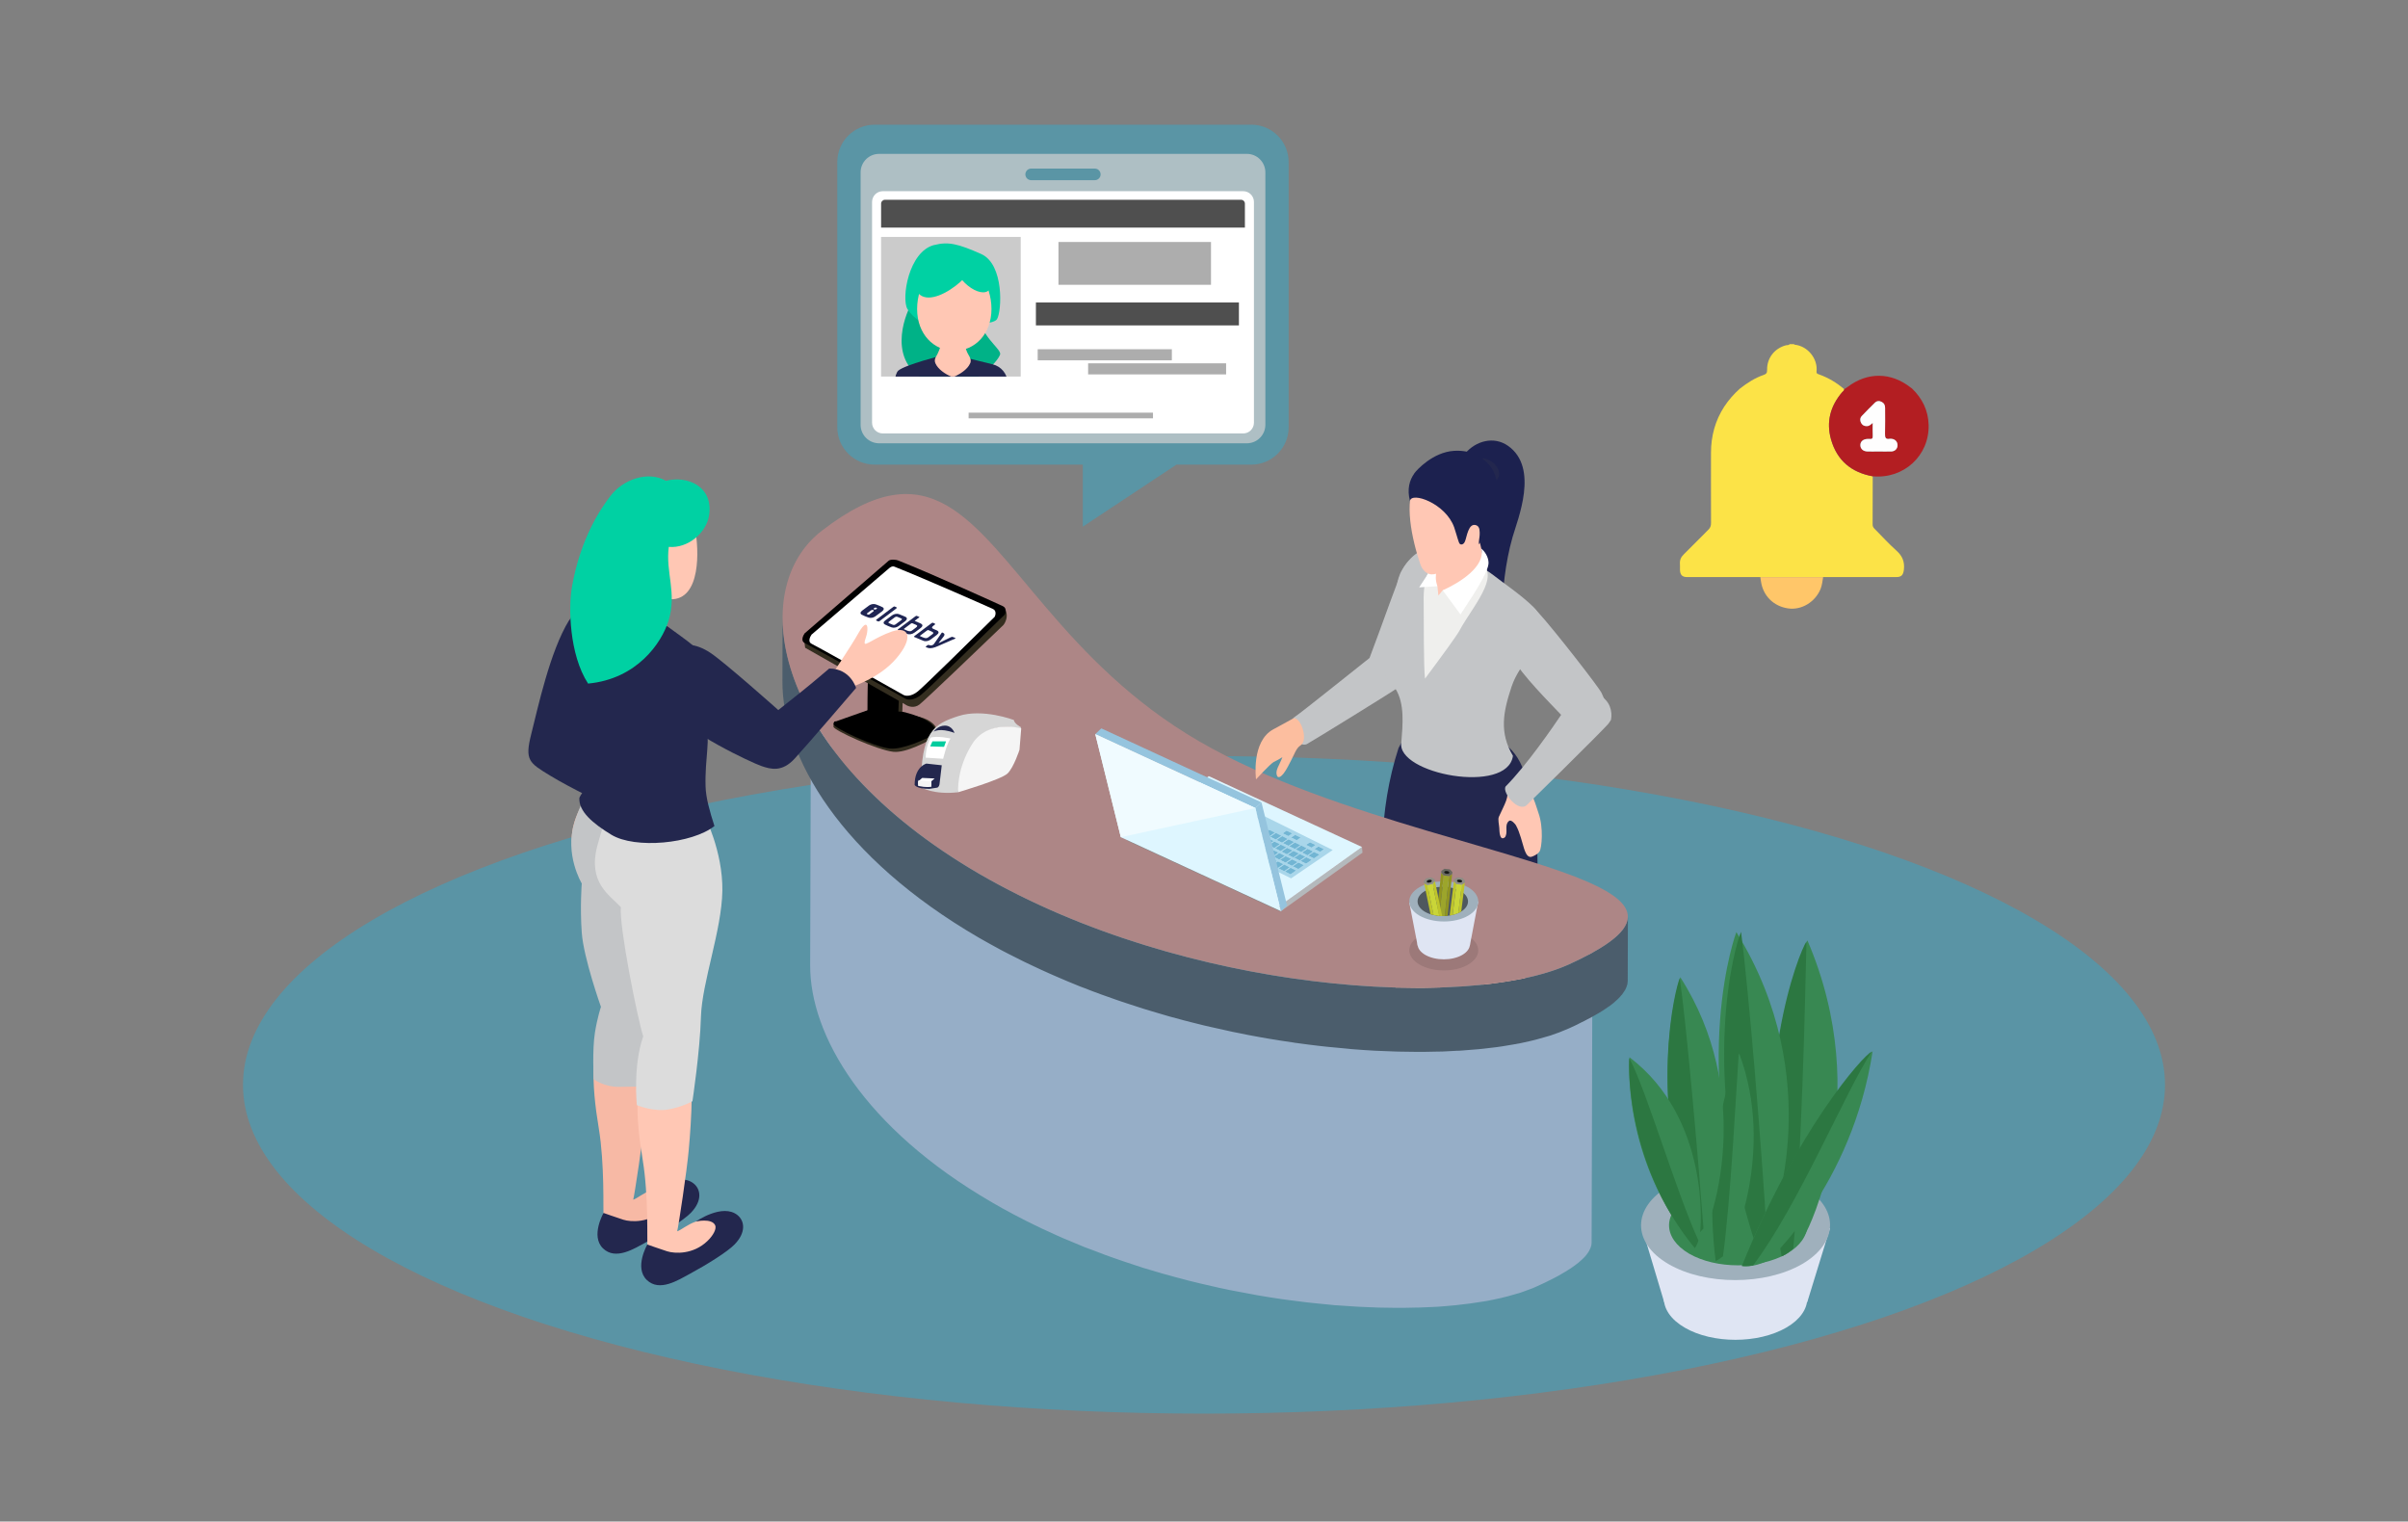 <?xml version="1.0" encoding="UTF-8"?>
<svg xmlns="http://www.w3.org/2000/svg" xmlns:xlink="http://www.w3.org/1999/xlink" viewBox="0 0 660 417">
  <rect x="0" y="0" width="660" height="417" fill="#808080" stroke="none"/>
  <defs>
    <style>
      .cls-1, .cls-2 {
        fill: none;
      }

      .cls-3 {
        fill: #00b287;
      }

      .cls-4 {
        fill: #b4b9bc;
      }

      .cls-5 {
        fill: #fce347;
      }

      .cls-6, .cls-7 {
        fill: #00c4fc;
      }

      .cls-8 {
        fill: #f0fbff;
      }

      .cls-9 {
        fill: #95c4de;
      }

      .cls-10 {
        fill: #d6d6d6;
      }

      .cls-11 {
        fill: #23274e;
      }

      .cls-12 {
        fill: #00d1a3;
      }

      .cls-13 {
        fill: #efefed;
      }

      .cls-14 {
        fill: #ad8686;
      }

      .cls-15 {
        fill: #ffc7b4;
      }

      .cls-16 {
        fill: #9fb0bc;
      }

      .cls-17 {
        fill: #ffc669;
      }

      .cls-18 {
        fill: #7d8183;
      }

      .cls-19 {
        fill: #4f4f4f;
      }

      .cls-20 {
        fill: #8e8e85;
      }

      .cls-21 {
        clip-path: url(#clippath-1);
      }

      .cls-22 {
        clip-path: url(#clippath-3);
      }

      .cls-23 {
        clip-path: url(#clippath-4);
      }

      .cls-24 {
        clip-path: url(#clippath-2);
      }

      .cls-25 {
        fill: #388852;
      }

      .cls-26 {
        fill: #342e20;
      }

      .cls-27 {
        fill: #def6ff;
      }

      .cls-28 {
        fill: #fff;
      }

      .cls-29 {
        fill: #1f2553;
      }

      .cls-30 {
        fill: #1c214f;
      }

      .cls-31 {
        fill: #fcbe9f;
      }

      .cls-32 {
        opacity: .25;
      }

      .cls-32, .cls-33 {
        fill: #333;
      }

      .cls-34 {
        fill: #686861;
      }

      .cls-35 {
        fill: #72b5d3;
      }

      .cls-36 {
        fill: #909420;
      }

      .cls-37 {
        opacity: .7;
      }

      .cls-38 {
        opacity: .4;
      }

      .cls-39 {
        opacity: .5;
      }

      .cls-40, .cls-7 {
        opacity: .3;
      }

      .cls-41 {
        opacity: .1;
      }

      .cls-42 {
        fill: #9ca52b;
      }

      .cls-43 {
        fill: #a9d6ea;
      }

      .cls-44 {
        fill: #fefefe;
      }

      .cls-45 {
        fill: #171917;
      }

      .cls-46 {
        fill: #c3c5c7;
      }

      .cls-47 {
        fill: #f5f5f5;
      }

      .cls-48 {
        fill: #96aec7;
      }

      .cls-49 {
        fill: #dfe5f3;
      }

      .cls-50 {
        fill: #00cc9e;
      }

      .cls-51 {
        fill: #bec42b;
      }

      .cls-2 {
        stroke: #f5f5f5;
        stroke-miterlimit: 10;
        stroke-width: .68px;
      }

      .cls-52 {
        fill: #f7b9a5;
      }

      .cls-53 {
        fill: #c9d538;
      }

      .cls-54 {
        fill: #b31e22;
      }

      .cls-55 {
        fill: #2c7741;
      }

      .cls-56 {
        fill: #d1d1d1;
      }

      .cls-57 {
        fill: #dcdcdc;
      }

      .cls-58 {
        clip-path: url(#clippath);
      }

      .cls-59 {
        fill: #4b5d6c;
      }
    </style>
    <clipPath id="clippath">
      <rect class="cls-1" x="250.69" y="195.5" width="29.21" height="21.8"/>
    </clipPath>
    <clipPath id="clippath-1">
      <rect class="cls-1" x="235.88" y="42.17" width="110.94" height="79.32"/>
    </clipPath>
    <clipPath id="clippath-2">
      <rect class="cls-1" x="235.88" y="42.17" width="110.93" height="79.32"/>
    </clipPath>
    <clipPath id="clippath-3">
      <rect class="cls-1" x="241.49" y="64.93" width="38.27" height="38.27"/>
    </clipPath>
    <clipPath id="clippath-4">
      <path class="cls-1" d="M410.18,230.67c-4.9,10.74-9.01,18.77-9.82,19.24-2.7,1.55-7.06,1.55-9.77,0-.83-.48-5.08-8.83-10.11-19.89-11.37-25.04,41.11-24.36,29.7.65Z"/>
    </clipPath>
  </defs>
  <g id="Layer_3">
    <g class="cls-40">
      <ellipse class="cls-6" cx="330" cy="297.31" rx="263.4" ry="90.11"/>
    </g>
  </g>
  <g id="Layer_1">
    <path class="cls-7" d="M342.97,34.17h-103.24c-5.66,0-10.24,4.58-10.24,10.24v72.69c0,5.66,4.58,10.24,10.24,10.24h57.05v17l25.67-17h20.51c5.66,0,10.24-4.59,10.24-10.24V44.41c0-5.66-4.59-10.24-10.24-10.24Z"/>
    <g>
      <path class="cls-11" d="M404.03,316.52c1.17-1.26.84-2.6,1.55-4.16.94-2.06,1.3-3.26,2.38-5.23.23-.42.56-.84,1.02-.99.29-.11.9.23,1.19.23,2.44.08,4.62,2.44,4.07,5.13-.44,2.19-.71,2.92-.71,7.99l.04,1.09s-1.4,1.62-1.42,1.64l-1.94-1.13s.04,3.13-.96,5.34c-4.99,6.47-7.87,5.61-10.19,4.75-3.68-1.37-4.28-4.71,4.97-14.67v.02Z"/>
      <path class="cls-15" d="M417.86,267.74c5.79,14.1-1.25,20.55-4.68,33.91-.5,2-1.61,4.48-.42,6.49.73,1.26.38,2.77-.12,4.01-.65,1.6-1.48,3.11-2.32,4.62-1.29,2.33-2.51,4.81-4.16,6.07-1.25.99-3.53.46-4.34,0-1.59-.88-1.17-2.1-.52-3.28.96-1.28,2.07-3.26,2.95-5.11,1-2.1,1.61-4.33,1.82-6.64.5-5.46.56-13.26.56-17.71,0-9.79-.04-8.51.23-17.08.06-1.93-1.07-5.8-1.78-7.5-1.09-2.59-4.18-10.61-2.09-12.4,1.46-1.24,10.11,4.31,15.5,5.48,0,0-2.8,3.85-.63,9.1v.02Z"/>
      <path class="cls-11" d="M397.98,312.04c-.25,1.26-1.07,2.35-1.5,3.55-.81,2.17-.77,7.15-.77,7.15l-2.11.86-1.27-1.14v-2.04c-1.34,1.43-3.57,3.49-4.89,4.66-1.86,1.68-3.53,1.89-6.31,2.23-1.75.21-3.64.42-5.18-.44-2.19-1.22-2.32-3.78,1.84-6.01,1.15-.63,2.38-1.11,3.45-1.87,1.4-.97,2.51-2.31,3.59-3.64,1.96-2.4,3.91-4.79,5.87-7.17.71-.88,3.41-1.51,3.97-1.45,2.9.27,3.72,3.51,3.36,5.29h-.04Z"/>
      <path class="cls-15" d="M394.17,267.91c.23,1.76,1.19,3.49,1.71,5.17,1.92,6.3.35,13.3-.94,19.39-.58,2.75-1,5.55-1.13,8.36-.06,1.32-.02,2.67.34,3.95.56,1.96,3.07,4.2,1.5,5.88-2.8,3.01-4.18,4.27-7.31,6.87-.98.82-2.88,2.29-4.05,2.77-1.17.48-3.57-.95-2.7-1.58,2.99-2.52,4.16-4.52,4.91-7.73.29-1.26.44-2.56.46-3.87.15-10.19-2.28-20.17-3.11-30.3-.21-2.46-.79-4.83-1.71-7.08l-.25-.61c-.19-.46-.35-.95-.44-1.43-.61-3.03-.81-5.9-.86-10.23-.04-4.22.77-7.35,1.02-7.46,2.28-.92,4.05,8.93,6.5,9.33,1.9.32,3.95.88,5.39,2.23,1.96,1.81.42,3.99.71,6.37l-.04-.04Z"/>
      <path class="cls-46" d="M355.01,196.37c1.14-.65,20.22-15.97,20.36-16.04,3.31-8.64,8.12-22.62,9.3-24.66,1.08-1.85,2.72-3.36,4.78-3.78,2.02-.42,4.08-.06,5.5,1.41,2.46,2.54,1.26,7.28.41,10.24-2.39,8.35-9.17,22.12-12.14,24.87-.68.63-24.56,15.35-25.07,15.54-3.05,1.17-6.02-5.94-3.14-7.56v-.02Z"/>
      <path class="cls-11" d="M421.64,259.55c0,5.38-12.28,7.48-16.71,7.5-11.82.08-20.91-3.19-26.24-8.93-.65-.69-.94-1.68-.88-2.63.56-8.47.86-16.35,1.09-24.21.27-8.91,1.67-17.76,4.41-26.25l.75-1.41c8.85,1.12,25.55-8.23,32.57,5.29,5.62,11.1,4.66,22.11,4.97,50.62h.04Z"/>
      <path class="cls-30" d="M401.59,124.26c2.92-3.44,7.87-4.8,11.73-2.08,8.58,6.01,2.64,20.15,1.25,25.03-2.03,7.12-2.75,14.55-2.99,21.95l-9.42-2.52-.71-42.05c-.02-.13.03-.21.13-.32Z"/>
      <path class="cls-11" d="M409.41,126.95c3.12,2.89.86,5.87-2.06,5.49-1.95-.27-4.2-2-4.26-4.1-.07-2.45,3.46-4,6.32-1.36v-.02Z"/>
      <path class="cls-15" d="M415.58,226.29c-.24-.42-1.37-1.77-1.96-1.31-1.25.93-.42,2.64-.86,3.92-.09.25-.18.52-.39.65-1.39.92-1.39-1.79-1.44-2.65-.05-.84-.42-2.34-.12-3.03,1.62-3.57,3.02-5.71,2.06-7.57-.51-1.82,5.15-3.05,5.63-1.68,2.3,4.96,2.73,6.96,3.19,8.25,1.4,3.89.91,9.54.27,10.49-.39.6-1.04.95-1.67,1.25-.31.14-.67.3-1.01.22-.85-.18-1.31-1.53-1.55-2.25-.42-1.29-1.2-4.62-2.2-6.32l.04.04Z"/>
      <path class="cls-46" d="M378.82,177.09c.73-2.25,2.3-4.16,3.15-6.38,1.18-3.08.89-1.64.75-4.92-.14-3.28-.1-6.78,1.57-9.6,2.87-4.8,7.09-7.6,11.38-4.46,5.1,3.71,8.16,1.6,13.6,5.87,2.4,1.88,7.78,5.54,11.01,8.74,2.19,2.17,2.9,5.45,1.83,8.35-.68,1.88-1.66,3.68-2.65,4.9-2.13,2.61-4.09,5.4-5.16,8.6-2.32,6.96-3.41,12.58.38,18.95-1.47,10.76-32.07,4.96-30.59-3.68.37-4.83.98-10.58-1.61-14.71-.88-1.42-2.07-2.62-2.9-4.07-1.27-2.27-1.56-5.09-.73-7.57l-.02-.02Z"/>
      <path class="cls-13" d="M390.58,185.99c-.41-3.15-.31-16.33-.36-19.67-.06-3.27-.08-6.67,1.32-9.64.45-.96,1.03-1.85,1.62-2.75.51-.78,1.04-1.57,1.82-2.08,1.22-.79,3.4-.21,4.83-.02,1.63.22,4.04.53,5.83,1.94,2.74,2.18,2.44,4.68,1.28,7.41-1.53,3.65-4.98,8.06-6.88,11.61-.77,1.44-4.76,6.9-9.44,13.17l-.02.02Z"/>
      <path class="cls-28" d="M397.8,150.47l-3.82,10.19-5,.31s1.95-2.98,4.59-7.01c.8-1.23,4.02-3.52,4.25-3.49h-.02Z"/>
      <path class="cls-15" d="M405.1,145.06c-2.45,1.85-9.97,7.35-10,7.45-1.01,3.21-2.25,4.89-1.12,8.14l.26,2.56,1.19-1.43c2.98-.04,7.43-3.01,8.62-4.31,1.24-1.36,2.54-3.64,2.28-5.56-.12-.84-.78-3.27-.96-4.56-.17-1.08-.14-1.12-.28-2.29Z"/>
      <path class="cls-28" d="M406,150.34c.93.76,1.91,2.19,1.99,3.79.06,1.07-.64,3.6-6.09,11.81-.53.82-1.07,1.64-1.6,2.45l-4.87-6.61c4.74-2.11,11.81-6.61,10.57-11.47v.02Z"/>
      <path class="cls-15" d="M409.06,134.45c.05,1.17-.07,8.52-3.16,13.84-4.33,7.47-11.92,8.95-13.06,9.11-1.7.23-2.98-1.19-3.5-2.64-2.37-6.84-4.7-17.85-1.22-22.31,3.04-3.89,5.79-5.95,9.32-6.65,3.12-.63,11.27,1.74,11.59,8.65h.02Z"/>
      <path class="cls-30" d="M387.61,129.77c.71-1.01,5.17-5.85,10.89-6.21,4.83-.31,7.49,1.79,8.96,3.11,1.45,1.3,2.33,3.14,2.75,5.04.41,1.9.35,3.89.13,5.83-.22,1.9-.36,3.85-1.21,5.58-.99,2.01-2.22,4.07-3.74,6.06-.19-.75.17-1.84.17-2.63,0-.78.13-2.19-.91-2.59-2.2-.83-2.62,3.27-3.11,4.39-.12.28-.26.54-.52.71-.24.18-.58.22-.83.06-.17-.13-.25-.31-.33-.51-.49-1.34-.81-2.72-1.28-4.06-2.34-6.64-11.76-9.88-12.12-7.26-.86-3.26-.12-5.7,1.16-7.5v-.04Z"/>
      <path class="cls-46" d="M420.4,166.66h0s.02.01.02.02l-.02-.02Z"/>
      <path class="cls-46" d="M438.96,189.9c-.09-.19-.37-.61-.77-1.19-3.3-4.69-15.78-20.55-17.78-22.06-2.11-1.58-4.07-2.08-5.82,0-1.66,1.95-2.39,4.29-2.36,6.87.03,3.01.5,3.86,2.03,6.44,3.2,5.41,10.19,12.31,13.81,16.14.94.99,1.66,1.79,2.02,2.29,0,0,3.27,2.67,4.44,2.67,3.47,0,6.3-2.65,6.65-6.03-1.04-2.48-1.85-4.36-2.22-5.14Z"/>
      <path class="cls-46" d="M418.53,220.58c5.05-4.92,13.33-13.1,18.32-18.12,1.89-1.91,3.32-3.37,3.9-4.01.14-.15.42-.57.8-1.17.23-1.2.14-2.48-.34-3.7-.57-1.46-1.76-2.56-3.19-3.21-.12-.05-.23-.1-.35-.15-2.99-1.26-6.39.04-7.94,2.89-.08.14-.15.26-.21.37,0,0-.46.7-1.22,1.83-2.8,4.17-9.96,14.52-15.65,20.25-.97,1.67,3.56,7.28,5.88,5.03Z"/>
    </g>
    <g>
      <path class="cls-48" d="M436.48,258.92c0,.14-.02.26-.04.4-.02.09-.05.19-.08.28-.04.14-.07.28-.11.42-.04.09-.08.19-.12.28-.07.19-.15.35-.24.52-.04.09-.09.16-.14.28-.18.28-.38.59-.62.89-.08.09-.18.21-.27.31-.12.14-.22.28-.35.42-.08.07-.17.16-.26.26-.15.16-.31.31-.48.47-.07.07-.14.12-.22.19-.21.19-.42.38-.66.56-.12.09-.26.21-.39.31-.2.16-.41.33-.62.47-.15.12-.32.23-.47.33-.21.16-.45.33-.69.49-.16.09-.33.21-.5.31-.26.16-.51.33-.79.49-.15.09-.32.21-.48.31-.34.21-.69.4-1.05.61-.2.12-.39.21-.59.33-.36.21-.73.4-1.11.59-.23.12-.44.23-.68.35-.4.21-.81.4-1.24.61-.23.12-.45.23-.68.33-.66.33-1.34.66-2.05.96-.75.35-1.55.68-2.37.99-.27.09-.55.19-.83.28-.6.21-1.2.42-1.83.63-.25.07-.49.14-.74.21-.69.21-1.41.42-2.15.61-.21.05-.42.12-.64.16-.95.23-1.93.47-2.93.68-.16.02-.33.05-.5.09-.78.16-1.58.31-2.4.45-.81.14-1.67.28-2.52.4-.49.07-.98.14-1.47.21-1.13.16-2.31.28-3.49.42-.24.02-.48.05-.72.07-1.45.14-2.92.26-4.43.38-.44.02-.89.05-1.33.07-1.09.07-2.17.12-3.3.16-.56.02-1.14.02-1.73.05-1.07.02-2.16.05-3.26.05-.64,0-1.27.02-1.93,0-1.09,0-2.18-.02-3.29-.02-.66-.02-1.29-.05-1.93-.05-1.51-.05-3.06-.12-4.6-.19-.33-.02-.63-.02-.95-.05-1.88-.12-3.77-.23-5.69-.4-.5-.05-1.01-.09-1.51-.14-1.6-.14-3.18-.28-4.8-.47-.63-.07-1.27-.14-1.93-.21-1.76-.21-3.54-.42-5.35-.68-.34-.05-.69-.09-1.04-.14-2.26-.33-4.54-.68-6.84-1.08-.58-.09-1.16-.21-1.76-.31-1.99-.38-4-.75-6.01-1.15-.43-.09-.86-.16-1.27-.26-.5-.12-1.03-.23-1.53-.35-1.16-.23-2.32-.49-3.47-.77-.61-.12-1.22-.28-1.81-.42-1.11-.26-2.22-.54-3.32-.82-.58-.14-1.16-.28-1.75-.45-1.26-.31-2.52-.66-3.77-1.01-.41-.12-.81-.23-1.23-.35-1.11-.31-2.22-.66-3.31-.99-.69-.21-1.39-.4-2.09-.61-1.13-.35-2.26-.73-3.39-1.08-.66-.23-1.3-.42-1.96-.66-1.17-.38-2.34-.8-3.51-1.22-.6-.21-1.22-.42-1.82-.63-1.2-.45-2.39-.89-3.57-1.36-.57-.23-1.16-.42-1.73-.66-.08-.05-.17-.07-.27-.12-1.93-.75-3.84-1.55-5.75-2.39-.62-.26-1.25-.54-1.86-.82-1.39-.61-2.77-1.24-4.14-1.9-.68-.31-1.36-.63-2.05-.96-1.36-.68-2.71-1.36-4.07-2.07-.61-.31-1.2-.61-1.8-.92-1.91-1.03-3.81-2.07-5.67-3.15-35.15-20.42-49.9-45.92-49.84-65.01l-.24,81.82c-.05,19.09,14.7,44.58,49.85,64.98,1.86,1.1,3.77,2.14,5.66,3.15.61.33,1.21.63,1.81.94,1.34.7,2.7,1.39,4.06,2.04.69.33,1.37.66,2.04.99,1.38.66,2.76,1.27,4.14,1.9.62.26,1.24.54,1.86.82,1.92.82,3.83,1.62,5.74,2.39.09.02.16.05.25.09.02,0,.03,0,.04.02.67.26,1.34.49,2.02.75,1.08.42,2.16.85,3.24,1.24.81.28,1.63.56,2.43.87.96.33,1.93.68,2.87.99.86.31,1.7.56,2.56.85.93.31,1.86.61,2.79.92.87.26,1.75.52,2.62.77.81.23,1.62.49,2.44.73.11.02.22.05.33.09.5.14.99.26,1.48.4,1.19.35,2.36.66,3.55.96.61.16,1.2.33,1.81.49,1.1.26,2.2.54,3.28.8.62.14,1.22.28,1.82.42,1.16.28,2.33.54,3.49.8.5.09,1,.21,1.5.31.14.05.28.07.42.09.29.07.57.12.87.19,2.01.4,4,.77,6,1.13.58.09,1.17.21,1.76.33,2.29.4,4.57.75,6.83,1.08.07,0,.13.02.2.02.28.05.57.07.85.12,1.79.23,3.57.47,5.34.68.64.07,1.29.14,1.93.21,1.6.16,3.19.33,4.77.47.38.02.75.09,1.11.12.15.02.29.02.43.02,1.93.14,3.82.28,5.7.38.33.02.63.02.95.05,1.56.09,3.09.14,4.59.19.24,0,.48.02.7.02.42,0,.81,0,1.23.02,1.1,0,2.21.02,3.29.05h1.93c1.11,0,2.19-.05,3.27-.07.4,0,.82,0,1.23-.02.18,0,.34-.02.5-.02,1.12-.05,2.21-.09,3.28-.14.45-.05.9-.07,1.35-.07,1.5-.12,2.98-.23,4.41-.38h.08c.21-.02.4-.05.61-.07,1.21-.14,2.39-.26,3.53-.42.49-.07.94-.14,1.41-.21.89-.12,1.77-.28,2.63-.4.18-.05.39-.07.58-.09.56-.12,1.08-.21,1.62-.33.23-.05.45-.09.68-.14.99-.19,1.94-.42,2.86-.66.26-.05.5-.12.75-.19.7-.19,1.39-.38,2.06-.59.26-.07.51-.14.77-.21.16-.05.33-.12.5-.16.44-.14.88-.31,1.31-.47.27-.09.57-.19.84-.31.84-.28,1.63-.61,2.37-.96.73-.33,1.41-.63,2.08-.96.2-.09.38-.19.56-.28.47-.23.93-.45,1.37-.68.21-.09.42-.21.62-.31.39-.21.77-.42,1.15-.61.2-.12.39-.23.59-.33.35-.21.69-.4,1.02-.61.13-.05.26-.14.37-.21.06-.02.12-.07.17-.09.26-.16.48-.31.71-.47.2-.12.39-.23.57-.35.22-.14.44-.28.64-.45.17-.12.35-.23.5-.35.2-.14.39-.31.58-.45.15-.12.29-.23.43-.33.21-.19.43-.35.62-.54.08-.07.16-.14.24-.21,0,0,0,0,.02-.02.14-.12.26-.23.37-.35.13-.14.26-.26.38-.38.07-.09.14-.16.21-.23.14-.16.27-.31.39-.47h0c.24-.3.44-.61.6-.89.04-.05.06-.09.09-.12.03-.05.04-.12.07-.16.09-.16.16-.33.23-.49.03-.07.07-.12.09-.19,0-.02.03-.07.04-.12.05-.12.08-.28.13-.4.02-.07.04-.14.05-.21,0-.02,0-.05.02-.07.02-.14.03-.26.04-.4,0-.07.02-.14.02-.23v-.12c.08-27.26.16-54.51.23-81.79,0,.12-.02.21-.03.33l.02-.05Z"/>
      <path class="cls-59" d="M446.13,251.59c0,.14-.02.28-.04.42-.02.09-.05.21-.09.31-.03.16-.07.31-.12.45-.04.09-.08.21-.12.33-.07.16-.15.35-.26.54-.05.09-.1.19-.16.31-.19.31-.4.63-.66.96-.04.05-.1.09-.14.16-.18.19-.34.4-.53.61-.1.12-.22.23-.34.33-.15.16-.28.31-.44.45-.13.12-.27.23-.39.33-.19.16-.37.33-.58.49-.15.12-.3.23-.46.35-.2.16-.41.35-.63.49-.16.12-.33.23-.52.35-.23.19-.47.33-.73.52-.17.12-.37.23-.56.35-.27.19-.55.35-.84.54-.18.09-.36.21-.54.33-.37.21-.74.42-1.14.66-.21.12-.42.23-.63.33-.4.23-.8.45-1.23.68-.23.12-.45.23-.68.35-.46.23-.95.49-1.45.73-.21.09-.4.19-.62.31-.73.35-1.47.7-2.25,1.06-.81.35-1.66.7-2.54,1.06-.32.12-.67.21-.99.33-.61.21-1.21.45-1.86.63-.29.09-.57.19-.86.26-.72.21-1.47.42-2.23.63-.26.07-.52.14-.8.21-1,.26-2.04.47-3.12.7-.22.05-.44.09-.67.14-.81.14-1.63.31-2.46.45-.92.16-1.87.31-2.84.45-.49.07-.98.14-1.49.21-1.22.19-2.49.33-3.77.47-.27.02-.52.05-.8.09-1.56.14-3.14.26-4.78.38-.49.05-1.01.05-1.52.07-1.14.07-2.29.14-3.46.19-.64.02-1.3.02-1.94.05-1.15.02-2.3.05-3.47.07h-2.09c-1.19,0-2.41-.02-3.63-.05-.65,0-1.32-.02-1.99-.02-1.64-.05-3.3-.14-4.98-.21-.36-.02-.71-.02-1.08-.05-2.03-.09-4.08-.26-6.16-.42-.54-.05-1.07-.09-1.62-.14-1.72-.16-3.45-.33-5.19-.52-.69-.07-1.39-.14-2.09-.23-1.9-.21-3.81-.47-5.74-.73-.39-.05-.76-.09-1.16-.16-2.42-.33-4.87-.73-7.33-1.15-.67-.12-1.35-.23-2.03-.38-2.08-.35-4.17-.75-6.27-1.2-.54-.12-1.07-.21-1.61-.33-.45-.07-.9-.19-1.35-.28-1.36-.31-2.72-.61-4.09-.92-.58-.14-1.16-.28-1.74-.4-1.26-.33-2.53-.63-3.8-.96-.59-.14-1.17-.28-1.76-.45-1.36-.35-2.75-.73-4.1-1.1-.46-.14-.92-.26-1.38-.4-1.15-.31-2.29-.66-3.42-1.01-.8-.23-1.61-.47-2.4-.73-1.19-.35-2.38-.75-3.55-1.13-.73-.23-1.48-.47-2.23-.73-1.27-.45-2.55-.89-3.82-1.34-.64-.23-1.29-.45-1.93-.68-1.49-.54-2.96-1.1-4.44-1.69-.42-.16-.84-.31-1.27-.47-.15-.07-.28-.12-.43-.19-2.04-.82-4.06-1.64-6.07-2.51-.71-.31-1.41-.63-2.11-.94-1.47-.66-2.93-1.31-4.38-2.02-.77-.35-1.52-.7-2.28-1.08-1.46-.7-2.89-1.46-4.33-2.18-.67-.35-1.33-.68-1.99-1.03-2.06-1.1-4.12-2.23-6.13-3.4-38.02-22.09-53.98-49.65-53.91-70.29-.02,5.82-.04,11.69-.05,17.54-.06,20.64,15.9,48.22,53.92,70.29,2.02,1.17,4.06,2.28,6.13,3.4.66.35,1.33.68,1.99,1.03,1.43.73,2.88,1.46,4.34,2.18.76.38,1.52.73,2.28,1.08,1.45.7,2.92,1.36,4.39,2.02.71.31,1.39.63,2.1.92,2.02.87,4.03,1.74,6.06,2.54.14.05.26.12.39.16.02,0,.05.02.06.02.39.16.79.31,1.2.45,1.49.59,3,1.17,4.51,1.71.65.23,1.28.45,1.93.68,1.27.45,2.54.92,3.82,1.34.74.26,1.49.49,2.23.73,1.18.4,2.36.77,3.55,1.15.81.26,1.61.49,2.41.73,1,.31,2,.61,3.01.89.15.05.28.09.41.12.46.14.92.26,1.37.4,1.37.38,2.72.75,4.08,1.1.61.16,1.23.31,1.83.47,1.23.3,2.47.61,3.69.92.62.12,1.23.28,1.84.42,1.34.31,2.68.61,4.01.89.46.12.92.21,1.39.31.18.05.35.09.53.12.37.07.73.14,1.09.21,2.11.45,4.21.85,6.3,1.22.66.12,1.32.21,1.98.35,2.46.42,4.93.8,7.36,1.15.07,0,.15.02.22.05.32.05.62.05.95.12,1.93.26,3.84.52,5.74.73.68.07,1.38.16,2.07.23,1.74.19,3.47.35,5.18.49.39.05.79.09,1.19.12.15.02.3.02.47.05,2.06.16,4.12.31,6.13.42.39.02.75.02,1.13.05,1.65.07,3.29.14,4.91.19.25,0,.5.02.74.02.44.02.85,0,1.28.02,1.21.02,2.43.05,3.63.05h2.04c1.21,0,2.4-.05,3.57-.07.44,0,.87,0,1.3-.02.18,0,.34,0,.54-.02,1.21-.05,2.38-.12,3.55-.19.49,0,.98-.02,1.47-.07,1.62-.12,3.2-.23,4.74-.38.04-.02.08-.02.12-.02.32-.02.6-.07.89-.09,1.22-.14,2.41-.28,3.58-.42.55-.07,1.07-.16,1.6-.23.92-.14,1.83-.28,2.71-.45.21-.02.47-.07.69-.12.63-.12,1.27-.23,1.89-.35.18-.02.36-.07.54-.12,1.1-.23,2.16-.47,3.17-.73.25-.07.47-.12.71-.19.79-.21,1.57-.42,2.33-.66.27-.07.53-.16.79-.23.18-.07.37-.12.55-.16.5-.16.96-.35,1.44-.52.29-.09.6-.21.88-.31.9-.35,1.75-.7,2.58-1.06.77-.35,1.5-.7,2.22-1.03.25-.14.47-.26.72-.38.47-.21.92-.45,1.35-.66.26-.12.5-.26.75-.4.39-.21.78-.4,1.16-.61.23-.12.46-.23.68-.38.39-.21.75-.45,1.11-.63.13-.07.27-.14.39-.23.06-.02.1-.07.17-.09.28-.19.56-.35.81-.52.19-.14.39-.26.58-.38.25-.16.49-.33.71-.49.18-.12.37-.23.54-.35.22-.16.43-.35.64-.49.15-.14.31-.23.44-.35.23-.19.43-.38.62-.56.09-.07.22-.16.3-.26,0,0,.02-.02.03-.02.15-.14.29-.28.43-.42.13-.12.25-.26.37-.38.15-.16.27-.31.39-.47.08-.09.19-.19.27-.28,0-.02,0-.02,0-.02.25-.33.47-.66.66-.99.03-.02.06-.07.07-.09.04-.07.05-.12.08-.16.1-.19.19-.38.27-.56.02-.05.05-.12.08-.19,0-.02.02-.07.03-.12.07-.16.1-.31.15-.47.02-.07.04-.14.07-.21v-.07c.03-.16.04-.31.05-.47,0-.07.03-.14.03-.21v-.12c.02-5.85.04-11.69.05-17.51,0,.12,0,.23-.03.35l-.04-.02Z"/>
      <path class="cls-14" d="M259.63,138.62c17.72,10.31,31.88,42.96,69.07,64.56,37.16,21.57,93.2,30.38,111.47,40.99,9.52,5.54,8.81,11.55-10.17,20.14-27.65,12.51-105.04,8.01-161.58-24.81-56.54-32.84-64.28-77.85-43.14-94.07,14.91-11.48,25.12-12.16,34.36-6.81h0Z"/>
    </g>
    <g>
      <g>
        <g>
          <path class="cls-26" d="M238.97,185.72c.11-2.88.83-6.72,1.17-8.28l8.6,2.65c-1,2.48-1.19,6.37-1.16,8.01l-.41,10.45-1.23.78-7.1-2.96c0-2.34.02-7.76.13-10.64Z"/>
          <path d="M237.89,185.78c.12-2.97.84-6.93,1.18-8.54l8.6,2.72c-1.01,2.56-1.2,6.57-1.17,8.26l-.46,11.82-8.29-3.28c0-2.42.03-8,.15-10.97Z"/>
          <path class="cls-26" d="M228.78,197.96l9.43-2.56,9.59.56c8.9.16,9.78,4.73,9.03,5.83-2.7,1.4-8.43,4.62-11.96,4.25-4.4-.46-16.47-5.93-16.43-6.88.03-.75.12-1.29.33-1.21Z"/>
          <path d="M229.13,197.7l8.99-3.17,9.46.57c8.67,2.14,9.36,4.97,8.62,6.12-2.67,1.46-8.86,4.3-12.34,3.92-4.34-.46-15.43-5.7-15.39-6.68.03-.78.45-.83.65-.76Z"/>
          <path class="cls-26" d="M220.68,177.53l-.24-1.91,26.66,14.85,2.85.72,2.48-.93,23.19-23.02c.79,1.68-.06,3.39-.59,4.04-7.04,6.78-21.51,20.63-23.02,21.8-1.51,1.17-3.23.48-3.9-.02l-27.42-15.53Z"/>
          <path d="M220.53,173.59l23.03-19.91c.6-.51,2.29-.25,2.59-.09,9.58,3.8,27.71,12.05,28.75,12.55,1.04.5.77,1.73.51,2.28-6.78,6.63-20.87,20.32-22.93,21.99-2.06,1.67-3.76,1.4-4.35,1.05-8.7-4.85-26.4-14.69-27.55-15.22-1.15-.53-.51-1.99-.05-2.66Z"/>
          <path class="cls-28" d="M222.39,173.96l21.4-18.31c.55-.47,1.08-.49,1.36-.35,8.76,3.49,26.08,11.15,27.03,11.61.95.46.71,1.6.46,2.12-6.23,6.16-19.16,18.88-21.05,20.43-1.89,1.55-3.44,1.3-3.98.98-7.95-4.47-24.12-13.53-25.17-14.01-1.05-.48-.47-1.84-.04-2.46Z"/>
          <path class="cls-29" d="M240.84,168.23c-.32.24-.63.48-.95.71-.54.37-1.26.5-1.81.32-.68-.23-1.31-.5-1.89-.8-.46-.24-.44-.67.06-1.07.63-.49,1.28-.98,1.94-1.45.53-.38,1.3-.51,1.85-.31.63.23,1.24.48,1.81.76.52.25.49.71-.05,1.13-.31.24-.64.48-.95.71h0ZM238.81,167.98c.17-.13.34-.25.51-.38.21-.16.25-.31.04-.4-.23-.1-.48-.03-.7.14-.3.22-.58.45-.9.67-.27.18-.2.24,0,.35.28.14.48.1.72-.13.09-.09.22-.16.33-.24h0ZM239.58,167c.22.08.44.05.65-.09.19-.14.17-.27,0-.35-.19-.09-.44-.05-.64.1-.18.13-.17.26-.01.35h0Z"/>
          <path class="cls-29" d="M252.99,172.53c.76-.57,1.53-1.14,2.29-1.71.2-.15.31-.21.55-.1.64.29.66.28-.01.78-.49.36-.48.65.02.86.32.13.65.26.95.41.63.31.6.76-.05,1.26-.53.4-1.07.8-1.6,1.2-.66.49-1.46.64-2.12.36-.81-.32-1.59-.67-2.39-1-.19-.08-.16-.15.01-.28.8-.59,1.58-1.18,2.37-1.78h-.01ZM253.21,173.44c-.31.23-.61.46-.92.69-.1.07-.23.16-.08.22.44.17.8.4,1.32.51.32.07.63,0,.91-.21.35-.27.71-.53,1.07-.8.38-.28.39-.43.09-.64-.29-.19-.71-.31-1.04-.48-.19-.1-.34-.05-.52.09-.27.21-.55.42-.83.62h0Z"/>
          <path class="cls-29" d="M252,169.08c0,.17-.26.26-.41.38-.26.22-.55.43-.84.65-.08.06-.03.07.04.09.47.2.93.4,1.4.6.84.37.85.8,0,1.43-.48.36-.97.73-1.46,1.09-.71.52-1.48.66-2.19.37-.8-.32-1.58-.67-2.37-.99-.17-.07-.16-.13,0-.26,1.59-1.19,3.17-2.37,4.76-3.56.15-.11.25-.14.4-.07.19.09.4.17.6.25.02,0,.04.02.06.03h0ZM248.81,171.55c-.31.23-.61.46-.92.69-.1.07-.23.16-.09.22.44.18.82.42,1.36.52.31.06.6,0,.87-.22.32-.26.67-.5,1.01-.76.46-.34.48-.55.03-.76-.3-.15-.64-.27-.95-.41-.17-.08-.29-.04-.45.08-.28.22-.57.43-.86.64h0Z"/>
          <path class="cls-29" d="M247.21,170.9c-.33.24-.64.49-.98.73-.58.39-1.31.51-1.88.3-.63-.23-1.24-.48-1.79-.77-.49-.26-.51-.67.02-1.08.62-.49,1.27-.98,1.94-1.45.59-.41,1.36-.53,1.94-.3.59.23,1.16.47,1.71.72.53.24.51.73-.02,1.15-.29.24-.62.46-.92.69h0s0,0,0,0ZM246.27,170.52c.25-.19.49-.37.74-.56.25-.19.28-.35.02-.46-.34-.15-.69-.3-1.05-.44-.24-.1-.51-.05-.75.13-.52.39-1.04.77-1.55,1.16-.24.18-.23.34,0,.44.34.15.69.3,1.05.44.26.1.53.04.78-.15.25-.19.5-.37.74-.56h0Z"/>
          <path class="cls-29" d="M257.34,176.22c1.06-.52,2.13-1.03,3.19-1.55.29-.15.49-.2.71-.06.2.13.68.16.63.34-.03.12-.55.27-.85.4-1.29.56-2.58,1.13-3.88,1.69-.26.12-.53.23-.81.33-1.12.39-1.78.38-2.54-.03-.12-.06-.13-.11.01-.2.08-.06.17-.11.24-.18.23-.22.42-.28.74-.14.4.18.97,0,1.22-.36.68-.99,1.38-1.98,2.06-2.97.03-.05.06-.1.15-.14.02,0,.05,0,.07,0,.63.23.75.59.36,1.09-.45.58-.91,1.16-1.36,1.74.03.01.05.02.07.03h-.01Z"/>
          <path class="cls-29" d="M242.51,168.07c.76-.57,1.53-1.15,2.29-1.72.18-.13.27-.19.49-.1.68.29.68.28.01.79-1.39,1.04-2.79,2.09-4.16,3.13-.23.17-.34.18-.55.09-.63-.27-.63-.27,0-.74.64-.48,1.29-.97,1.94-1.46h-.01Z"/>
        </g>
        <g class="cls-58">
          <g>
            <path class="cls-10" d="M277.88,197.32s-8.52-3.24-15.18-1.08c-6.66,2.16-10.38,4.16-10.23,19.57,0,0,3.49,2.08,10.15,1.31,0,0,.62-9.86,5.42-14.8,4.8-4.93,11.78-2.47,11.78-2.47v-.56s-1.86-.98-1.94-1.98Z"/>
            <path class="cls-11" d="M255.88,200.55s1.55-1.23,5.73.31c0,0-.62-2-2.63-2s-3.1,1.69-3.1,1.69Z"/>
            <path class="cls-28" d="M255.03,202.17s-1.32,2.54-1.32,5.47l4.8.31s.93-4.01,2.01-5.55c0,0-3.64-.85-5.5-.23Z"/>
            <path class="cls-50" d="M255.57,203.17l-.62,1.39,3.8.12.55-1.5h-3.72Z"/>
            <path class="cls-47" d="M262.62,217.12s11.85-3.47,13.56-5.16c1.7-1.69,3.25-6.47,3.25-6.47l.47-5.86s-9.13-2.64-13.48,4.32c-4.35,6.95-3.8,13.18-3.8,13.18Z"/>
            <path class="cls-11" d="M253.94,209.26s-3.25.77-3.25,5.86c0,0,.47,1.08,4.03,1.08l1.85-.29c.12,0,.23-.02.32-.05h0c.51-.2.61-.89.61-.89l.62-5.24-4.18-.46Z"/>
            <path class="cls-28" d="M251.69,214.12v.91s.93.52,2.01.5,1.55-.33,1.55-.33v-1.08l.93-.77-3.41-.15-1.09.93Z"/>
            <path class="cls-2" d="M251.69,214.12s2.01.48,3.56.24"/>
            <path class="cls-2" d="M251.69,214.42s2.01.49,3.56.24"/>
            <path class="cls-2" d="M251.69,214.73s2.01.48,3.56.24"/>
            <path class="cls-2" d="M251.69,215.04s2.01.49,3.56.24"/>
          </g>
        </g>
      </g>
      <g>
        <path class="cls-52" d="M161.75,241.52c-11.44-12.13-.55-24.94,4.98-28.87,2.91,3.59,20.24,10.69,20.32,11.13,2.09,8.91.18,18.24-2.46,26.86-1.65,5.37-3.06,14.46-6.89,29.19,1.78,7.34-.24,18.42-.97,26.7-.52,5.79-2.8,20.94-3.17,22.25,1.05-.31,2.78-1.86,5.13-2.67,2.2-.76,5-.81,6.28-.31,3.93,1.55,5.03,2.96,3.98,5.48-1.55,3.7-6.47,4.87-9.98,5.61-5.26,1.1-8.25,9.48-13.88,3.69-1.44-1.49-.18-5.4.31-7.47-.1-1.44.34-14.15-1.28-23.87-1.94-11.69-2.96-24.79,3.88-31.63-7.67-19.55-7.41-30.13-6.26-36.1v.03Z"/>
        <path class="cls-11" d="M165.4,332.41s3.3,1.18,5.42,1.86c2.12.68,7.2.94,11.1-2.83,1.52-1.47,2.59-3.33,2.07-4.35-1-1.97-5.26-.97-5.26-.97,0,0,7.33-5.11,11.44-1.73,1.91,1.57,2.38,4.69-.81,7.99-1.91,1.99-7.51,5.5-12.33,8.1-3.14,1.68-8.27,5.03-11.76,1.65-3.48-3.38.16-9.72.16-9.72h-.03Z"/>
        <path class="cls-11" d="M155.98,169.99c-5.24,8.49-8.54,23.95-10.37,31.18-1.83,7.23-.6,7.86,5.18,11.4,5.79,3.54,15.76,8.23,15.76,8.23l8.04-12.37s-3.3-35.92-4.87-39.25c-1.57-3.33-9.4-6.16-13.72.84l-.03-.03Z"/>
        <path class="cls-46" d="M177.7,297.75s-4.97.05-7.78.11c-4.48.11-7.2-2.12-7.2-2.12,0,0-.42-7.99.34-12.73.65-4.09,1.65-7.07,1.65-7.07,0,0-4.77-13.39-5.26-20.36-.5-7,0-13.47,0-13.47,0,0-4.77-7.89-2.02-16.66,2.75-8.78,6.28-11.61,6.28-11.61l15.97,10.53s-.05,35.42.68,42.92c.73,7.49-2.7,30.45-2.7,30.45l.03.03Z"/>
        <path class="cls-15" d="M173.79,250.17c-11.44-12.13-.55-24.94,4.97-28.87,2.91,3.59,12.83,9.01,12.94,9.46,2.09,8.91,3.59,19.75.94,28.37-1.65,5.37-.29,12.39-4.11,27.14,1.78,7.34,1,20.65.24,28.93-.52,5.79-2.8,20.94-3.17,22.25,1.05-.31,2.78-1.86,5.13-2.67,2.2-.76,5-.81,6.28-.31,3.93,1.55,5.03,2.96,3.98,5.48-1.54,3.7-6.47,4.9-9.98,5.61-5.26,1.1-8.25,9.48-13.88,3.7-1.44-1.49-.18-5.4.31-7.47-.11-1.44.34-14.15-1.28-23.87-1.94-11.68-2.96-24.78,3.88-31.62-7.67-19.55-7.41-30.13-6.26-36.1Z"/>
        <path class="cls-11" d="M177.4,341.06s3.3,1.18,5.42,1.86c2.12.68,7.2.94,11.1-2.83,1.52-1.47,2.59-3.33,2.07-4.35-1-1.97-5.26-.97-5.26-.97,0,0,7.33-5.11,11.44-1.73,1.91,1.57,2.38,4.69-.81,7.99-1.91,1.99-7.51,5.5-12.33,8.1-3.14,1.68-8.27,5.03-11.76,1.65-3.51-3.38.16-9.72.16-9.72h-.03Z"/>
        <path class="cls-15" d="M169.84,145.86c.55-5.19,4.82-12.08,10.63-11.66,5.92.45,9.95,9.25,10.42,13.34.78,6.97.18,20.1-10.82,15.88-8.56-3.28-11.05-9.82-10.21-17.55h-.03Z"/>
        <path class="cls-57" d="M192.99,223.29s5.18,9.98,5,20.86c-.18,10.87-5.58,25.02-5.87,34.51-.26,9.48-2.33,23.14-2.33,23.14,0,0-2.51,1.49-6.55,2.25-4.03.76-8.69-1.18-8.69-1.18,0,0-1.1-10.79,1.75-18.84-1.65-5.24-6.62-30.13-6.13-35.42-3.06-3.33-9.14-6.63-6.44-16.85,2.7-10.22,5-13.1,5-13.1l24.25,4.64Z"/>
        <path class="cls-11" d="M157.94,189.62c-3.8-11.76-1.49-19.6,1.89-23.45,1.39-1.57,4.66-4.85,8.25-1.62-1.15,5.37,8.09,7.07,14.79,7.07,5.08,3.8,9.64,6.45,12.54,11.58,3.06,5.42,4.56,10.95-2.02,14.91,1.47,4.32-.24,9.59,0,17.48.08,3.01,1.13,6.79,2.43,10.79-6.13,4.87-21.76,6.34-28.25,2.39-5.08-3.09-9.03-6.42-8.77-10.14,1.68-3.62,7.41-7.02,7.23-11.53-.23-5.69-6.31-12.1-8.06-17.48h-.03Z"/>
        <path class="cls-12" d="M156.73,161.01c2.38-13.76,8.14-21.91,10.63-25.15,3.4-4.43,10.21-6.92,15.16-4.09,5.94-1.52,13.04,1.57,11.83,9.46-.71,4.72-5.73,9.12-11.05,8.65-.92,7,2.28,12.6-.05,20.17-1.89,6.18-8.69,16.04-22.07,17.29-5.21-8.02-5.37-21.01-4.45-26.28v-.05Z"/>
        <path class="cls-15" d="M227.3,186s6.18-9.22,7.93-12.39c1.75-3.17,2.65-2.88,2.51-.92-.16,1.97-.76,2.46-.76,3.51s2.85-1.52,7.46-3.12c4.95-1.7,5.92,1.89,1.23,7.36-4.69,5.48-11.73,7.57-13.77,8.46-2.04.89-4.61-2.91-4.61-2.91Z"/>
        <path class="cls-11" d="M227.3,183.2s-5.29,4.51-7.62,6.34c-2.33,1.83-6.36,5.06-6.36,5.06,0,0-14.66-13.07-18.59-15.67-3.93-2.62-8.14-3.25-11.15,0-3.01,3.25-4.48,9.25,0,15.48,4.48,6.24,22.36,14.57,25.06,15.51,2.7.94,5.74,1.73,9.19-2.04,3.48-3.77,16.81-19.34,16.81-19.34,0,0-1.52-5.32-7.36-5.32l.03-.03Z"/>
      </g>
    </g>
    <g>
      <path class="cls-4" d="M373.31,232.13l.13,1.55-22.47,16.13-.14-1.57,22.48-16.1Z"/>
      <path class="cls-18" d="M350.83,248.23l.14,1.57-41.99-19.41-.14-1.55,41.99,19.39Z"/>
      <path class="cls-27" d="M373.31,232.13l-22.48,16.1-41.99-19.39,22.47-16.13,42,19.42Z"/>
      <path class="cls-43" d="M316.88,222.41l11.43-7.75,36.97,18.29-11.41,7.77-36.99-18.29v-.02ZM346.54,234.24l-17.22-8.5-1.54,1.03,17.22,8.52,1.53-1.06ZM332.05,223.89l1.52.75,1.54-1.06-1.52-.75-1.54,1.06ZM329.88,221l-1.52-.75-1.54,1.06,1.52.75,1.54-1.06ZM349.26,232.41l1.54-1.06-1.52-.75-1.54,1.03,1.52.77h0ZM342.51,229.05l1.52.75,1.54-1.06-1.52-.73-1.54,1.03ZM356.03,233.94l-1.52-.75-1.54,1.03,1.52.77,1.54-1.06ZM338.8,227.25l1.55-1.06-1.52-.75-1.54,1.03,1.52.77ZM335.54,225.6l1.52.75,1.54-1.03-1.53-.75-1.53,1.03ZM357.99,236.71l1.54-1.03-1.52-.75-1.55,1.03,1.52.75h0ZM326.6,221.19l1.55-1.06-1.52-.75-1.54,1.06,1.51.75h0ZM342.32,227.15l-1.54,1.03,1.52.75,1.53-1.03-1.52-.75h0ZM331.83,223.77l1.54-1.03-1.52-.75-1.54,1.03,1.52.75h0ZM346,230.79l1.52.75,1.54-1.06-1.52-.75-1.54,1.06ZM352.76,234.12l1.54-1.06-1.52-.73-1.55,1.03,1.52.75h0ZM350.24,237.88l1.53-1.03-1.53-.77-1.53,1.06,1.52.75h0ZM327.75,222.46l-1.53-.77-1.53,1.06,1.52.75,1.54-1.03ZM340.38,230.51l1.52.75,1.53-1.03-1.52-.77-1.53,1.06ZM335.71,221.4l-1.52,1.03,1.52.75,1.53-1.03-1.52-.75h0ZM330.47,220.6l1.54-1.06-1.52-.73-1.53,1.03,1.52.75h0ZM336.68,226.87l-1.54,1.06,1.53.75,1.54-1.06-1.53-.75ZM340.95,225.79l1.54-1.06-1.53-.75-1.53,1.03,1.52.77ZM331.45,224.29l-1.53,1.03,1.53.75,1.53-1.03-1.53-.75h0ZM325.61,223.91l-1.52-.75-1.54,1.03,1.52.75,1.54-1.03ZM344.65,227.6l1.52.77,1.54-1.06-1.52-.75-1.54,1.03ZM353.9,235.39l-1.52-.75-1.53,1.06,1.51.73,1.54-1.03ZM347.12,233.84l1.54-1.03-1.52-.75-1.54,1.03,1.53.75h0ZM352.94,229.92l-1.51-.77-1.54,1.06,1.52.75,1.53-1.03ZM356.64,233.54l1.54-1.03-1.53-.77-1.53,1.06,1.51.75h0ZM339.23,223.11l-1.54,1.06,1.52.75,1.53-1.06-1.52-.75h0ZM350.63,235.58l1.53-1.06-1.53-.75-1.53,1.03,1.52.77h0ZM356.44,231.64l-1.52-.75-1.54,1.03,1.52.75,1.54-1.03ZM338.64,229.64l1.52.75,1.54-1.03-1.53-.75-1.53,1.03ZM335.5,221.28l-1.52-.75-1.54,1.03,1.53.75,1.53-1.03ZM344.44,225.7l-1.53,1.03,1.53.77,1.53-1.03-1.52-.77h0ZM329.7,225.23l1.53-1.03-1.52-.77-1.53,1.06,1.52.75h0ZM333.4,227.06l1.52.75,1.54-1.03-1.53-.77-1.53,1.06ZM329.1,225.63l-1.53-.75-1.53,1.03,1.53.77,1.53-1.06ZM343.86,232.22l1.53.75,1.53-1.03-1.52-.75-1.54,1.03ZM349.67,228.28l-1.54,1.06,1.53.75,1.53-1.03-1.52-.77h0ZM355.26,238.56l-1.53-.75-1.53,1.03,1.52.77,1.54-1.06ZM323.87,223.04l-1.52-.75-1.53,1.03,1.52.75,1.53-1.03ZM324.46,222.64l1.54-1.06-1.52-.75-1.53,1.03,1.52.77h0ZM355.86,238.16l1.53-1.06-1.52-.75-1.54,1.06,1.52.75h0ZM328.75,219.73l1.53-1.03-1.52-.77-1.54,1.06,1.52.75h0ZM348.5,237.01l1.53-1.03-1.53-.77-1.54,1.06,1.53.75h0ZM361.66,234.22l-1.53-.75-1.53,1.03,1.53.75,1.53-1.03ZM324.85,220.32l1.55-1.06-1.52-.75-1.54,1.06,1.51.75h0ZM344.26,229.92l1.51.75,1.54-1.06-1.51-.73-1.54,1.03ZM351.01,233.28l1.54-1.06-1.52-.75-1.54,1.03,1.52.75v.02ZM331.63,221.87l-1.52-.75-1.53,1.06,1.51.73,1.54-1.03ZM333.8,224.76l1.51.75,1.54-1.06-1.52-.75-1.53,1.06ZM356.25,235.84l1.54-1.03-1.52-.75-1.54,1.03,1.51.75h0ZM339.02,227.34l1.52.75,1.54-1.06-1.51-.75-1.54,1.06h0ZM359.92,233.35l-1.52-.75-1.53,1.03,1.51.77,1.54-1.06ZM322.73,221.78l1.54-1.03-1.52-.75-1.54,1.03,1.52.75h0ZM355.64,236.26l-1.52-.75-1.53,1.03,1.52.75,1.53-1.03ZM331.66,226.21l1.53.73,1.53-1.03-1.53-.75-1.53,1.06ZM332.23,221.45l1.53-1.03-1.51-.75-1.54,1.06,1.52.73h0ZM335.93,223.3l1.52.75,1.53-1.06-1.51-.75-1.54,1.06ZM348.27,235.11l-1.52-.75-1.53,1.03,1.52.75,1.53-1.03ZM320.6,223.23l1.52-1.06-1.52-.75-1.54,1.06,1.52.75h0ZM350.41,233.65l-1.52-.75-1.54,1.06,1.53.75,1.53-1.06ZM329.49,223.32l-1.52-.75-1.54,1.03,1.53.75,1.53-1.03ZM353.14,231.8l1.54-1.03-1.51-.75-1.54,1.03,1.52.75h0ZM351.98,238.73l1.52-1.03-1.52-.75-1.52,1.03,1.52.77v-.02ZM347.95,227.43l-1.54,1.03,1.51.75,1.53-1.03-1.52-.75h0ZM325.81,225.79l1.54-1.03-1.52-.75-1.53,1.06,1.52.75v-.02ZM342.69,226.63l1.53-1.03-1.52-.75-1.54,1.03,1.52.75ZM339.95,228.49l-1.52-.75-1.52,1.06,1.52.75,1.53-1.06h0ZM328.52,217.83l-1.51-.75-1.54,1.03,1.53.75,1.52-1.03ZM343.66,230.32l-1.53,1.03,1.52.75,1.53-1.03-1.52-.75h0ZM341.61,222.17l-1.07.73,1.52.75,1.06-.7-1.52-.77h0ZM351.58,228.37l1.53.75,1.06-.73-1.53-.75-1.06.73ZM331.14,217.01l-1.08.73,1.53.75,1.06-.73-1.52-.75h0ZM337.53,220.16l-1.06.73,1.51.75,1.08-.7-1.53-.77h0ZM335.21,219.03l-1.07.7,1.52.77,1.07-.73-1.53-.75h0ZM359.04,230.79l-1.07.73,1.52.75,1.06-.7-1.51-.75v-.02ZM361.36,231.96l-1.05.73,1.52.75,1.06-.73-1.53-.75h0ZM356.49,229.55l-1.52-.75-1.06.73,1.51.75,1.07-.73ZM330.34,216.61l-1.51-.75-1.07.73,1.51.75,1.07-.73ZM342.85,224.05l1.52.75,1.06-.73-1.51-.75-1.07.73Z"/>
      <path class="cls-35" d="M340.74,223.86l-1.54,1.06-1.52-.75,1.54-1.06,1.52.75Z"/>
      <path class="cls-35" d="M328.52,217.83l-1.52,1.03-1.53-.75,1.54-1.03,1.51.75Z"/>
      <path class="cls-35" d="M335.5,221.28l-1.53,1.03-1.52-.75,1.53-1.03,1.52.75Z"/>
      <path class="cls-35" d="M331.23,224.19l-1.53,1.03-1.53-.75,1.54-1.06,1.52.77Z"/>
      <path class="cls-35" d="M330.33,216.61l-1.07.73-1.51-.75,1.07-.73,1.51.75Z"/>
      <path class="cls-35" d="M332.65,217.76l-1.06.73-1.53-.75,1.08-.73,1.51.75Z"/>
      <path class="cls-35" d="M330.28,218.7l-1.53,1.03-1.52-.75,1.53-1.03,1.52.75Z"/>
      <path class="cls-35" d="M326.4,219.29l-1.55,1.03-1.51-.75,1.54-1.06,1.52.77Z"/>
      <path class="cls-35" d="M332.02,219.55l-1.54,1.06-1.52-.75,1.53-1.03,1.53.73Z"/>
      <path class="cls-35" d="M336.74,219.78l-1.08.73-1.52-.75,1.07-.73,1.53.75Z"/>
      <path class="cls-35" d="M328.14,220.13l-1.55,1.06-1.51-.75,1.54-1.06,1.52.75Z"/>
      <path class="cls-35" d="M324.26,220.74l-1.53,1.03-1.52-.75,1.53-1.06,1.52.77Z"/>
      <path class="cls-35" d="M333.75,220.41l-1.53,1.03-1.52-.73,1.54-1.06,1.51.75Z"/>
      <path class="cls-35" d="M329.88,221l-1.54,1.06-1.52-.75,1.54-1.06,1.52.75Z"/>
      <path class="cls-35" d="M339.05,220.93l-1.08.73-1.51-.77,1.06-.73,1.53.77Z"/>
      <path class="cls-35" d="M326,221.59l-1.54,1.06-1.52-.77,1.53-1.03,1.53.75Z"/>
      <path class="cls-35" d="M322.11,222.17l-1.52,1.06-1.52-.75,1.54-1.06,1.5.75Z"/>
      <path class="cls-35" d="M331.63,221.87l-1.54,1.03-1.52-.75,1.54-1.03,1.52.75Z"/>
      <path class="cls-35" d="M327.74,222.46l-1.53,1.03-1.52-.75,1.53-1.06,1.52.77Z"/>
      <path class="cls-35" d="M337.25,222.15l-1.53,1.03-1.52-.75,1.52-1.03,1.53.75Z"/>
      <path class="cls-35" d="M333.37,222.74l-1.55,1.03-1.52-.75,1.54-1.06,1.52.77Z"/>
      <path class="cls-35" d="M329.49,223.32l-1.53,1.03-1.52-.75,1.53-1.03,1.52.75Z"/>
      <path class="cls-35" d="M343.12,222.95l-1.06.7-1.53-.75,1.07-.73,1.52.77Z"/>
      <path class="cls-35" d="M338.98,223l-1.52,1.06-1.52-.75,1.53-1.06,1.51.75Z"/>
      <path class="cls-35" d="M335.11,223.58l-1.53,1.06-1.53-.75,1.54-1.06,1.52.75Z"/>
      <path class="cls-35" d="M327.36,224.76l-1.55,1.06-1.51-.75,1.54-1.06,1.52.75Z"/>
      <path class="cls-35" d="M345.44,224.08l-1.07.73-1.51-.75,1.06-.73,1.52.75Z"/>
      <path class="cls-35" d="M336.86,224.45l-1.54,1.06-1.52-.75,1.53-1.06,1.52.75Z"/>
      <path class="cls-35" d="M332.98,225.04l-1.54,1.03-1.52-.75,1.53-1.03,1.53.75Z"/>
      <path class="cls-35" d="M342.49,224.73l-1.54,1.06-1.52-.77,1.53-1.03,1.53.75Z"/>
      <path class="cls-35" d="M329.09,225.63l-1.52,1.06-1.53-.77,1.53-1.03,1.52.75Z"/>
      <path class="cls-35" d="M334.72,225.91l-1.54,1.03-1.52-.73,1.53-1.06,1.53.75Z"/>
      <path class="cls-35" d="M344.22,225.6l-1.53,1.03-1.52-.75,1.54-1.03,1.51.75Z"/>
      <path class="cls-35" d="M340.34,226.19l-1.55,1.03-1.51-.75,1.54-1.03,1.52.75Z"/>
      <path class="cls-35" d="M336.46,226.78l-1.53,1.03-1.53-.75,1.53-1.06,1.53.77Z"/>
      <path class="cls-35" d="M345.97,226.45l-1.53,1.06-1.53-.75,1.54-1.06,1.52.75Z"/>
      <path class="cls-35" d="M342.08,227.03l-1.54,1.03-1.51-.73,1.54-1.06,1.51.75Z"/>
      <path class="cls-35" d="M338.21,227.62l-1.54,1.06-1.52-.75,1.53-1.06,1.53.75Z"/>
      <path class="cls-35" d="M347.71,227.32l-1.54,1.06-1.52-.77,1.54-1.03,1.52.75Z"/>
      <path class="cls-35" d="M343.84,227.9l-1.54,1.03-1.52-.75,1.54-1.03,1.52.75Z"/>
      <path class="cls-35" d="M339.95,228.49l-1.53,1.06-1.52-.77,1.52-1.03,1.53.75Z"/>
      <path class="cls-35" d="M349.45,228.18l-1.53,1.03-1.52-.75,1.54-1.03,1.51.75Z"/>
      <path class="cls-35" d="M354.17,228.4l-1.06.73-1.53-.75,1.06-.73,1.53.75Z"/>
      <path class="cls-35" d="M345.57,228.77l-1.54,1.03-1.52-.75,1.54-1.06,1.52.77Z"/>
      <path class="cls-35" d="M341.7,229.36l-1.53,1.03-1.53-.75,1.54-1.03,1.52.75Z"/>
      <path class="cls-35" d="M351.2,229.05l-1.53,1.03-1.53-.75,1.54-1.06,1.52.77Z"/>
      <path class="cls-35" d="M347.31,229.62l-1.53,1.06-1.52-.75,1.54-1.03,1.51.73Z"/>
      <path class="cls-35" d="M356.48,229.55l-1.07.73-1.51-.75,1.07-.73,1.51.75Z"/>
      <path class="cls-35" d="M343.43,230.23l-1.53,1.03-1.52-.75,1.53-1.06,1.52.77Z"/>
      <path class="cls-35" d="M352.93,229.92l-1.53,1.03-1.52-.75,1.54-1.06,1.51.77Z"/>
      <path class="cls-35" d="M349.07,230.49l-1.55,1.06-1.51-.75,1.54-1.06,1.52.75Z"/>
      <path class="cls-35" d="M345.18,231.07l-1.53,1.06-1.52-.75,1.53-1.06,1.52.75Z"/>
      <path class="cls-35" d="M354.68,230.77l-1.53,1.03-1.52-.75,1.54-1.03,1.52.75Z"/>
      <path class="cls-35" d="M350.81,231.35l-1.55,1.06-1.52-.77,1.54-1.03,1.53.75Z"/>
      <path class="cls-35" d="M346.93,231.94l-1.53,1.03-1.53-.75,1.54-1.03,1.52.75Z"/>
      <path class="cls-35" d="M360.55,231.57l-1.06.73-1.52-.77,1.07-.7,1.52.75Z"/>
      <path class="cls-35" d="M356.44,231.64l-1.54,1.03-1.53-.75,1.54-1.03,1.53.75Z"/>
      <path class="cls-35" d="M352.55,232.22l-1.54,1.03-1.52-.75,1.55-1.03,1.51.75Z"/>
      <path class="cls-35" d="M358.18,232.5l-1.55,1.03-1.51-.75,1.53-1.06,1.53.77Z"/>
      <path class="cls-35" d="M362.88,232.72l-1.06.73-1.52-.77,1.06-.7,1.52.75Z"/>
      <path class="cls-35" d="M354.29,233.07l-1.54,1.06-1.53-.75,1.55-1.03,1.52.73Z"/>
      <path class="cls-35" d="M350.41,233.65l-1.53,1.06-1.52-.75,1.53-1.03,1.52.73Z"/>
      <path class="cls-35" d="M359.91,233.35l-1.54,1.06-1.51-.77,1.53-1.03,1.52.75Z"/>
      <path class="cls-35" d="M346.54,234.24l-1.53,1.06-17.22-8.52,1.54-1.03,17.22,8.5Z"/>
      <path class="cls-35" d="M356.03,233.94l-1.54,1.06-1.52-.75,1.54-1.06,1.52.75Z"/>
      <path class="cls-35" d="M352.16,234.52l-1.53,1.06-1.53-.77,1.53-1.03,1.53.75Z"/>
      <path class="cls-35" d="M361.66,234.22l-1.53,1.03-1.53-.75,1.53-1.03,1.53.75Z"/>
      <path class="cls-35" d="M348.27,235.11l-1.53,1.03-1.52-.73,1.53-1.06,1.52.75Z"/>
      <path class="cls-35" d="M357.78,234.8l-1.54,1.03-1.51-.75,1.53-1.03,1.52.75Z"/>
      <path class="cls-35" d="M353.9,235.39l-1.54,1.03-1.51-.75,1.52-1.03,1.53.75Z"/>
      <path class="cls-35" d="M350.02,235.98l-1.53,1.03-1.54-.75,1.54-1.03,1.53.75Z"/>
      <path class="cls-35" d="M359.52,235.67l-1.54,1.03-1.52-.75,1.54-1.03,1.52.75Z"/>
      <path class="cls-35" d="M355.64,236.26l-1.53,1.03-1.52-.75,1.53-1.03,1.52.75Z"/>
      <path class="cls-35" d="M351.76,236.85l-1.53,1.03-1.52-.75,1.53-1.06,1.52.77Z"/>
      <path class="cls-35" d="M357.38,237.11l-1.53,1.06-1.52-.75,1.53-1.06,1.52.75Z"/>
      <path class="cls-35" d="M353.5,237.69l-1.52,1.06-1.52-.75,1.52-1.06,1.52.75Z"/>
      <path class="cls-35" d="M355.25,238.56l-1.53,1.06-1.53-.77,1.53-1.03,1.53.75Z"/>
      <path class="cls-35" d="M338.6,225.32l-1.53,1.03-1.52-.75,1.52-1.03,1.53.75Z"/>
      <path class="cls-35" d="M348.67,232.81l-1.54,1.03-1.53-.75,1.54-1.03,1.53.75Z"/>
      <path class="cls-35" d="M325.61,223.91l-1.54,1.03-1.52-.75,1.54-1.03,1.52.75Z"/>
      <path class="cls-35" d="M323.87,223.04l-1.53,1.03-1.52-.75,1.53-1.03,1.52.75Z"/>
      <path class="cls-9" d="M344.08,221.45l1.68-1.55,7,28.27-1.67,1.55-7.01-28.27Z"/>
      <path class="cls-9" d="M300.19,201.19l1.67-1.57,43.89,20.28-1.68,1.55-43.88-20.26Z"/>
      <path class="cls-27" d="M344.08,221.45l7.01,28.27-43.89-20.28-7-28.24,43.88,20.26Z"/>
      <path class="cls-8" d="M344.08,221.45l-36.88,7.98-7-28.24,43.88,20.26Z"/>
    </g>
    <g>
      <g class="cls-41">
        <path d="M402.38,256.55c3.71,2.14,3.72,5.63.05,7.79-3.68,2.16-9.65,2.16-13.37,0-3.7-2.16-3.73-5.63-.04-7.77,3.67-2.16,9.66-2.16,13.36,0v-.02Z"/>
      </g>
      <path class="cls-49" d="M400.77,255.78c2.82,1.64,2.82,4.3.03,5.92-2.79,1.62-7.33,1.62-10.15,0-2.81-1.62-2.82-4.27-.03-5.89,2.79-1.64,7.34-1.64,10.15,0v-.02Z"/>
      <path class="cls-49" d="M386.27,247.35l2.28,11.79h14.32s2.3-12.09,2.3-12.09l-18.89.31Z"/>
      <path class="cls-16" d="M402.38,243.15c3.71,2.16,3.72,5.66.05,7.79-3.68,2.14-9.65,2.14-13.37,0-3.7-2.16-3.73-5.63-.04-7.77,3.67-2.16,9.66-2.16,13.36,0v-.02Z"/>
      <path class="cls-39" d="M400.32,244.2c2.72,1.57,2.72,4.13.03,5.7-2.7,1.55-7.06,1.55-9.77,0-2.7-1.57-2.73-4.13-.04-5.7,2.69-1.55,7.07-1.55,9.77,0h0Z"/>
    </g>
    <g>
      <path class="cls-49" d="M461.84,347.65c-7.72,4.5-7.74,11.77-.07,16.21,7.64,4.44,20.09,4.44,27.81,0,7.69-4.44,7.73-11.71.07-16.15-7.65-4.5-20.13-4.5-27.81,0v-.06Z"/>
      <path class="cls-49" d="M501.59,336.58l-6.24,20.27h-39.23s-6.31-21.1-6.31-21.1l51.78.84Z"/>
      <path class="cls-16" d="M457.45,325.07c-10.18,5.92-10.2,15.51-.14,21.36,10.09,5.86,26.46,5.86,36.63,0,10.15-5.92,10.22-15.44.12-21.3-10.06-5.92-26.48-5.92-36.61,0v-.06Z"/>
      <path class="cls-25" d="M463.07,327.96c-7.46,4.31-7.46,11.32-.09,15.63,7.39,4.25,19.35,4.25,26.78,0,7.41-4.31,7.48-11.32.1-15.63-7.37-4.25-19.37-4.25-26.78,0h0Z"/>
      <path class="cls-25" d="M495.05,337.74s19.11-36.35.33-80.03c0,0-16.49,32.94-7.04,86.6,0,0,3.68-1.42,6.73-6.56h-.02Z"/>
      <path class="cls-55" d="M495.13,258.03c-.37,16.86-1.31,58.1-3.61,84.09-1.81,1.67-3.21,2.19-3.21,2.19-8.8-50.06,4.9-83.57,6.82-86.28h0Z"/>
      <path class="cls-25" d="M485.62,334.78s15.34-38.92-9.71-79.33c0,0-13.25,35.19,4.08,86.85,0,0,3.4-1.93,5.63-7.53Z"/>
      <path class="cls-55" d="M477.21,255.39c2.14,16.73,5.54,57.77,7.11,83.89-1.55,1.87-2.86,2.64-2.86,2.64-16.11-48.19-5.72-83.57-4.25-86.53h0Z"/>
      <path class="cls-25" d="M484.66,345.4s22.91-20.2,28.61-57.32c0,0-19.75,19.04-35.86,58.87,0,0,3.05.64,7.23-1.54h.03Z"/>
      <path class="cls-55" d="M513.01,288.2c-7.27,11.07-20.1,42.2-32.53,58.61-1.87.32-3.05.13-3.05.13,15.01-37.12,33.19-57.71,35.58-58.74Z"/>
      <path class="cls-25" d="M474.5,341.8s12.26-26.12,2.2-53.08c0,0-10.58,24.19-6.49,56.87,0,0,2.27-.77,4.27-3.8h.03Z"/>
      <path class="cls-55" d="M476.56,288.91c-.73,10.1-2.16,39.76-4.32,55.39-1.15.97-2.01,1.29-2.01,1.29-3.82-30.5,5.11-55.14,6.36-56.68h-.03Z"/>
      <path class="cls-25" d="M469.06,332.72s11.72-33.39-8.52-64.91c0,0-10.13,30.43,4.16,70.96,0,0,2.67-1.61,4.38-6.05h-.02Z"/>
      <path class="cls-55" d="M460.4,268.07c1.88,13.12,4.95,47.99,6.5,68.58-1.2,1.48-2.21,2.12-2.21,2.12-13.32-37.77-5.42-68.39-4.27-70.71h-.03Z"/>
      <path class="cls-25" d="M466.06,336.78s2.79-30.11-19.44-47.03c0,0-2.44,27.6,17.89,52.3,0,0,1.48-1.8,1.55-5.28Z"/>
      <path class="cls-55" d="M446.57,290c4.69,8.75,12.62,36.03,18.95,49.99-.42,1.42-1.01,2.06-1.01,2.06-18.95-23.03-18.13-50.12-17.94-52.05Z"/>
    </g>
    <path class="cls-31" d="M348.95,208.92c.95-.45,1.78-.94,2.54-1.4-.9,2.37-2.06,3.66-1.48,5.08.35.84,1.22.14,1.82-.63.87-1.14,1.52-2.6,2.2-3.87s1.25-3.08,2.42-3.81c2.36-1.5-.12-8.39-2.13-7.32,0,0-1.55.83-2.91,1.6-1.31.73-1.81,1-2.43,1.32-6.12,3.32-4.72,13.7-4.72,13.7,0,0,3.97-4.28,4.68-4.63v-.03Z"/>
    <g>
      <g class="cls-37">
        <g class="cls-21">
          <g class="cls-24">
            <path class="cls-56" d="M235.88,47.24v69.18c0,2.8,2.27,5.07,5.07,5.07h100.8c2.8,0,5.07-2.27,5.07-5.07V47.24c0-2.8-2.27-5.07-5.07-5.07h-100.8c-2.8,0-5.07,2.27-5.07,5.07M300.07,49.38h-17.44c-.88,0-1.59-.71-1.59-1.59s.71-1.59,1.59-1.59h17.44c.88,0,1.59.71,1.59,1.59s-.71,1.59-1.59,1.59"/>
          </g>
        </g>
      </g>
      <path class="cls-28" d="M340.75,118.79h-98.79c-1.62,0-2.94-1.32-2.94-2.94v-60.51c0-1.62,1.32-2.94,2.94-2.94h98.79c1.62,0,2.94,1.32,2.94,2.94v60.51c0,1.62-1.32,2.94-2.94,2.94"/>
      <path class="cls-19" d="M341.21,62.38h-99.71v-6.57c0-.59.48-1.06,1.06-1.06h97.59c.59,0,1.06.48,1.06,1.06v6.57Z"/>
      <rect class="cls-19" x="283.93" y="82.9" width="55.64" height="6.28"/>
      <g class="cls-38">
        <rect class="cls-33" x="290.11" y="66.32" width="41.81" height="11.73"/>
        <rect class="cls-33" x="284.42" y="95.71" width="36.77" height="3.04"/>
        <rect class="cls-33" x="298.24" y="99.57" width="37.82" height="3.04"/>
        <rect class="cls-33" x="265.48" y="113.09" width="50.54" height="1.56"/>
      </g>
      <rect class="cls-32" x="241.49" y="64.93" width="38.27" height="38.27"/>
      <g class="cls-22">
        <path class="cls-3" d="M249.79,83.29c-2.1,3.71-6.45,15.92,4.25,21.1,10.69,5.17,20.16-5.84,20.1-7.44s-5.73-5.32-5.4-10.14c.33-4.82-18.95-3.52-18.95-3.52Z"/>
        <path class="cls-12" d="M256.05,67.14c-7.05,1.79-9.02,14.68-7.35,17.52s5.68,4.87,6.35,4.86,16.88.11,18.21-2.04,2.01-15.05-4.34-17.87c-6.35-2.82-9.02-3.44-12.87-2.46Z"/>
        <path class="cls-11" d="M258.45,97.34s-10.43,2.62-12.26,4.25-3.68,17.34,15.37,17.34c13.25,0,14.86-8.82,14.61-14.18-.11-2.35-1.79-4.33-4.08-4.9l-8.69-2.14-4.95-.36Z"/>
        <path class="cls-15" d="M261.61,89.06c1.37,2.25,2.48,4.61,3.31,7.07.35,1.12,1.64,2.27.94,3.53-.62,1.4-2.31,2.59-3.76,3.31,0,0-.49.22-.49.22,0,0-.94,0-.94,0-1.63-.7-3.54-1.98-4.25-3.54-.29-.59-.26-1.18.05-1.77.72-1.13,1.08-2.3,1.54-3.53.78-1.79,1.61-3.61,2.67-5.3,0,0,.94,0,.94,0h0Z"/>
        <path class="cls-15" d="M271.75,84.67c0,6.9-4.56,11.47-10.19,11.47s-10.19-4.56-10.19-11.47,4.56-13.53,10.19-13.53,10.19,6.63,10.19,13.53Z"/>
        <path class="cls-12" d="M266.57,70.47c3.51,2.5-11.2,15.58-15.21,9.46s.67-8.61,2.67-9.46,12.53,0,12.53,0Z"/>
        <path class="cls-12" d="M261.14,72.19c2.09,6.8,10.08,10.62,10.61,5.7.53-4.92-5.18-7.41-5.18-7.41l-5.43,1.71Z"/>
      </g>
    </g>
    <g>
      <path class="cls-5" d="M490.5,94.31h1.2c.07.06.14.16.21.16,3.61.38,6.35,3.88,5.98,7.31-.07.63.3.69.73.85,2.53.91,4.81,2.27,6.86,4.04,0,.38-.32.57-.54.79-3.27,3.81-4.46,8.17-3.07,13.02,1.64,5.77,5.62,9.02,11.42,10.06,0,4.38,0,8.8-.03,13.21,0,.47.18.82.5,1.14,2.01,2.02,3.92,4.13,6.03,6.02,1.6,1.42,2.27,3,2.05,5.14-.17,1.51-.63,2.11-2.16,2.11h-57.24c-1.37,0-1.93-.6-1.98-1.95-.02-.54.03-1.07-.01-1.61-.09-1.1.27-1.92,1.06-2.68,2.28-2.21,4.47-4.54,6.73-6.75.55-.54.74-1.1.73-1.86-.03-6.43-.01-12.83-.01-19.26,0-2.24.28-4.41.89-6.59,1.25-4.38,3.7-7.98,7.05-10.97,1.99-1.54,4.06-2.9,6.45-3.72.73-.25,1.01-.54.99-1.39-.07-3.25,2.05-5.93,5.17-6.75.33-.09.75.06.99-.32h0Z"/>
      <path class="cls-54" d="M524.06,106.48c2.81,2.71,4.44,5.99,4.55,9.96.23,8.42-6.84,14.91-15.32,14.09-5.8-1.04-9.77-4.29-11.42-10.06-1.38-4.86-.2-9.21,3.07-13.02.21-.22.54-.41.54-.79.31-.19.63-.38.91-.6,5.42-4.16,11.97-4.1,17.35.19.1.06.22.16.32.22ZM513.28,115.91c0,1.29-.04,2.4.01,3.5.04.73-.2,1.01-.89.88-.2-.03-.4,0-.6,0-1.19.06-1.93.73-1.91,1.73.02,1.01.77,1.67,1.95,1.7.96.03,1.93,0,2.89,0,1.23,0,2.46.03,3.69,0,.99-.06,1.64-.76,1.66-1.67.02-.98-.64-1.7-1.66-1.8-.16,0-.34-.03-.5,0-1.09.19-1.3-.32-1.27-1.32.07-2.4.02-4.76.02-7.16,0-.76-.28-1.32-.94-1.64-.66-.35-1.33-.28-1.85.22-1.22,1.2-2.42,2.4-3.59,3.66-.5.54-.55,1.2-.21,1.86.32.63.85.91,1.54.91.61.03,1.04-.35,1.65-.88h0Z"/>
      <path class="cls-17" d="M499.7,158.16c-.21,1.1-.28,2.24-.73,3.31-1.5,3.56-5.22,5.8-8.87,5.27-4-.57-6.92-3.5-7.45-7.47-.05-.38-.11-.76-.17-1.1h17.22,0Z"/>
      <path class="cls-44" d="M513.28,115.91c-.6.54-1.03.91-1.65.88-.69,0-1.22-.28-1.54-.91-.34-.66-.29-1.36.21-1.89,1.17-1.23,2.36-2.43,3.59-3.63.52-.5,1.2-.57,1.85-.22.65.32.94.88.94,1.64,0,2.36.04,4.76-.02,7.16-.03.98.17,1.51,1.27,1.32.16-.03.33,0,.5,0,1.02.09,1.67.82,1.66,1.8-.02.91-.67,1.61-1.66,1.67-1.23.03-2.46,0-3.69,0-.96,0-1.93.03-2.89,0-1.17-.03-1.93-.69-1.95-1.7-.02-1.01.73-1.67,1.91-1.73.2,0,.4-.03.6,0,.69.09.93-.16.89-.88-.06-1.1-.02-2.21-.02-3.5h0Z"/>
    </g>
    <g class="cls-23">
      <g>
        <g>
          <polygon class="cls-36" points="395.01 239.19 393.58 252.33 394.28 253.07 395.71 239.93 395.01 239.19"/>
          <polygon class="cls-36" points="397.18 240.09 395.75 253.23 396.59 252.65 398.02 239.51 397.18 240.09"/>
          <rect class="cls-42" x="389.12" y="245.84" width="13.22" height="1.48" transform="translate(107.79 613.31) rotate(-83.79)"/>
        </g>
        <polygon class="cls-34" points="398.02 239.51 398.08 238.99 397.38 238.25 395.91 238.09 395.07 238.66 395.01 239.19 395.71 239.93 397.18 240.09 398.02 239.51"/>
        <ellipse class="cls-45" cx="396.54" cy="239.09" rx=".38" ry=".71" transform="translate(115.96 607.44) rotate(-83.79)"/>
      </g>
      <g>
        <g>
          <polygon class="cls-51" points="398.5 241.51 396.86 254.63 397.55 255.38 399.19 242.27 398.5 241.51"/>
          <polygon class="cls-51" points="400.65 242.45 399.01 255.56 399.86 255 401.5 241.89 400.65 242.45"/>
          <rect class="cls-53" x="392.49" y="248.18" width="13.22" height="1.48" transform="translate(102.52 613.99) rotate(-82.86)"/>
        </g>
        <polygon class="cls-20" points="401.5 241.89 401.57 241.37 400.88 240.61 399.42 240.43 398.57 240.99 398.5 241.51 399.19 242.27 400.65 242.45 401.5 241.89"/>
        <ellipse class="cls-45" cx="400.04" cy="241.44" rx=".38" ry=".71" transform="translate(110.76 608.38) rotate(-82.86)"/>
      </g>
      <g>
        <g>
          <polygon class="cls-51" points="390.33 242.06 392.45 252.34 393.35 252.83 391.22 242.55 390.33 242.06"/>
          <polygon class="cls-51" points="392.66 242.25 394.79 252.53 395.42 251.73 393.29 241.45 392.66 242.25"/>
          <rect class="cls-53" x="392.27" y="242.29" width="1.48" height="10.5" transform="translate(-42.01 84.78) rotate(-11.69)"/>
        </g>
        <polygon class="cls-20" points="393.29 241.45 393.18 240.93 392.29 240.44 390.84 240.74 390.22 241.54 390.33 242.06 391.22 242.55 392.66 242.25 393.29 241.45"/>
        <ellipse class="cls-45" cx="391.75" cy="241.49" rx=".71" ry=".38" transform="translate(-40.81 84.4) rotate(-11.69)"/>
      </g>
    </g>
  </g>
</svg>